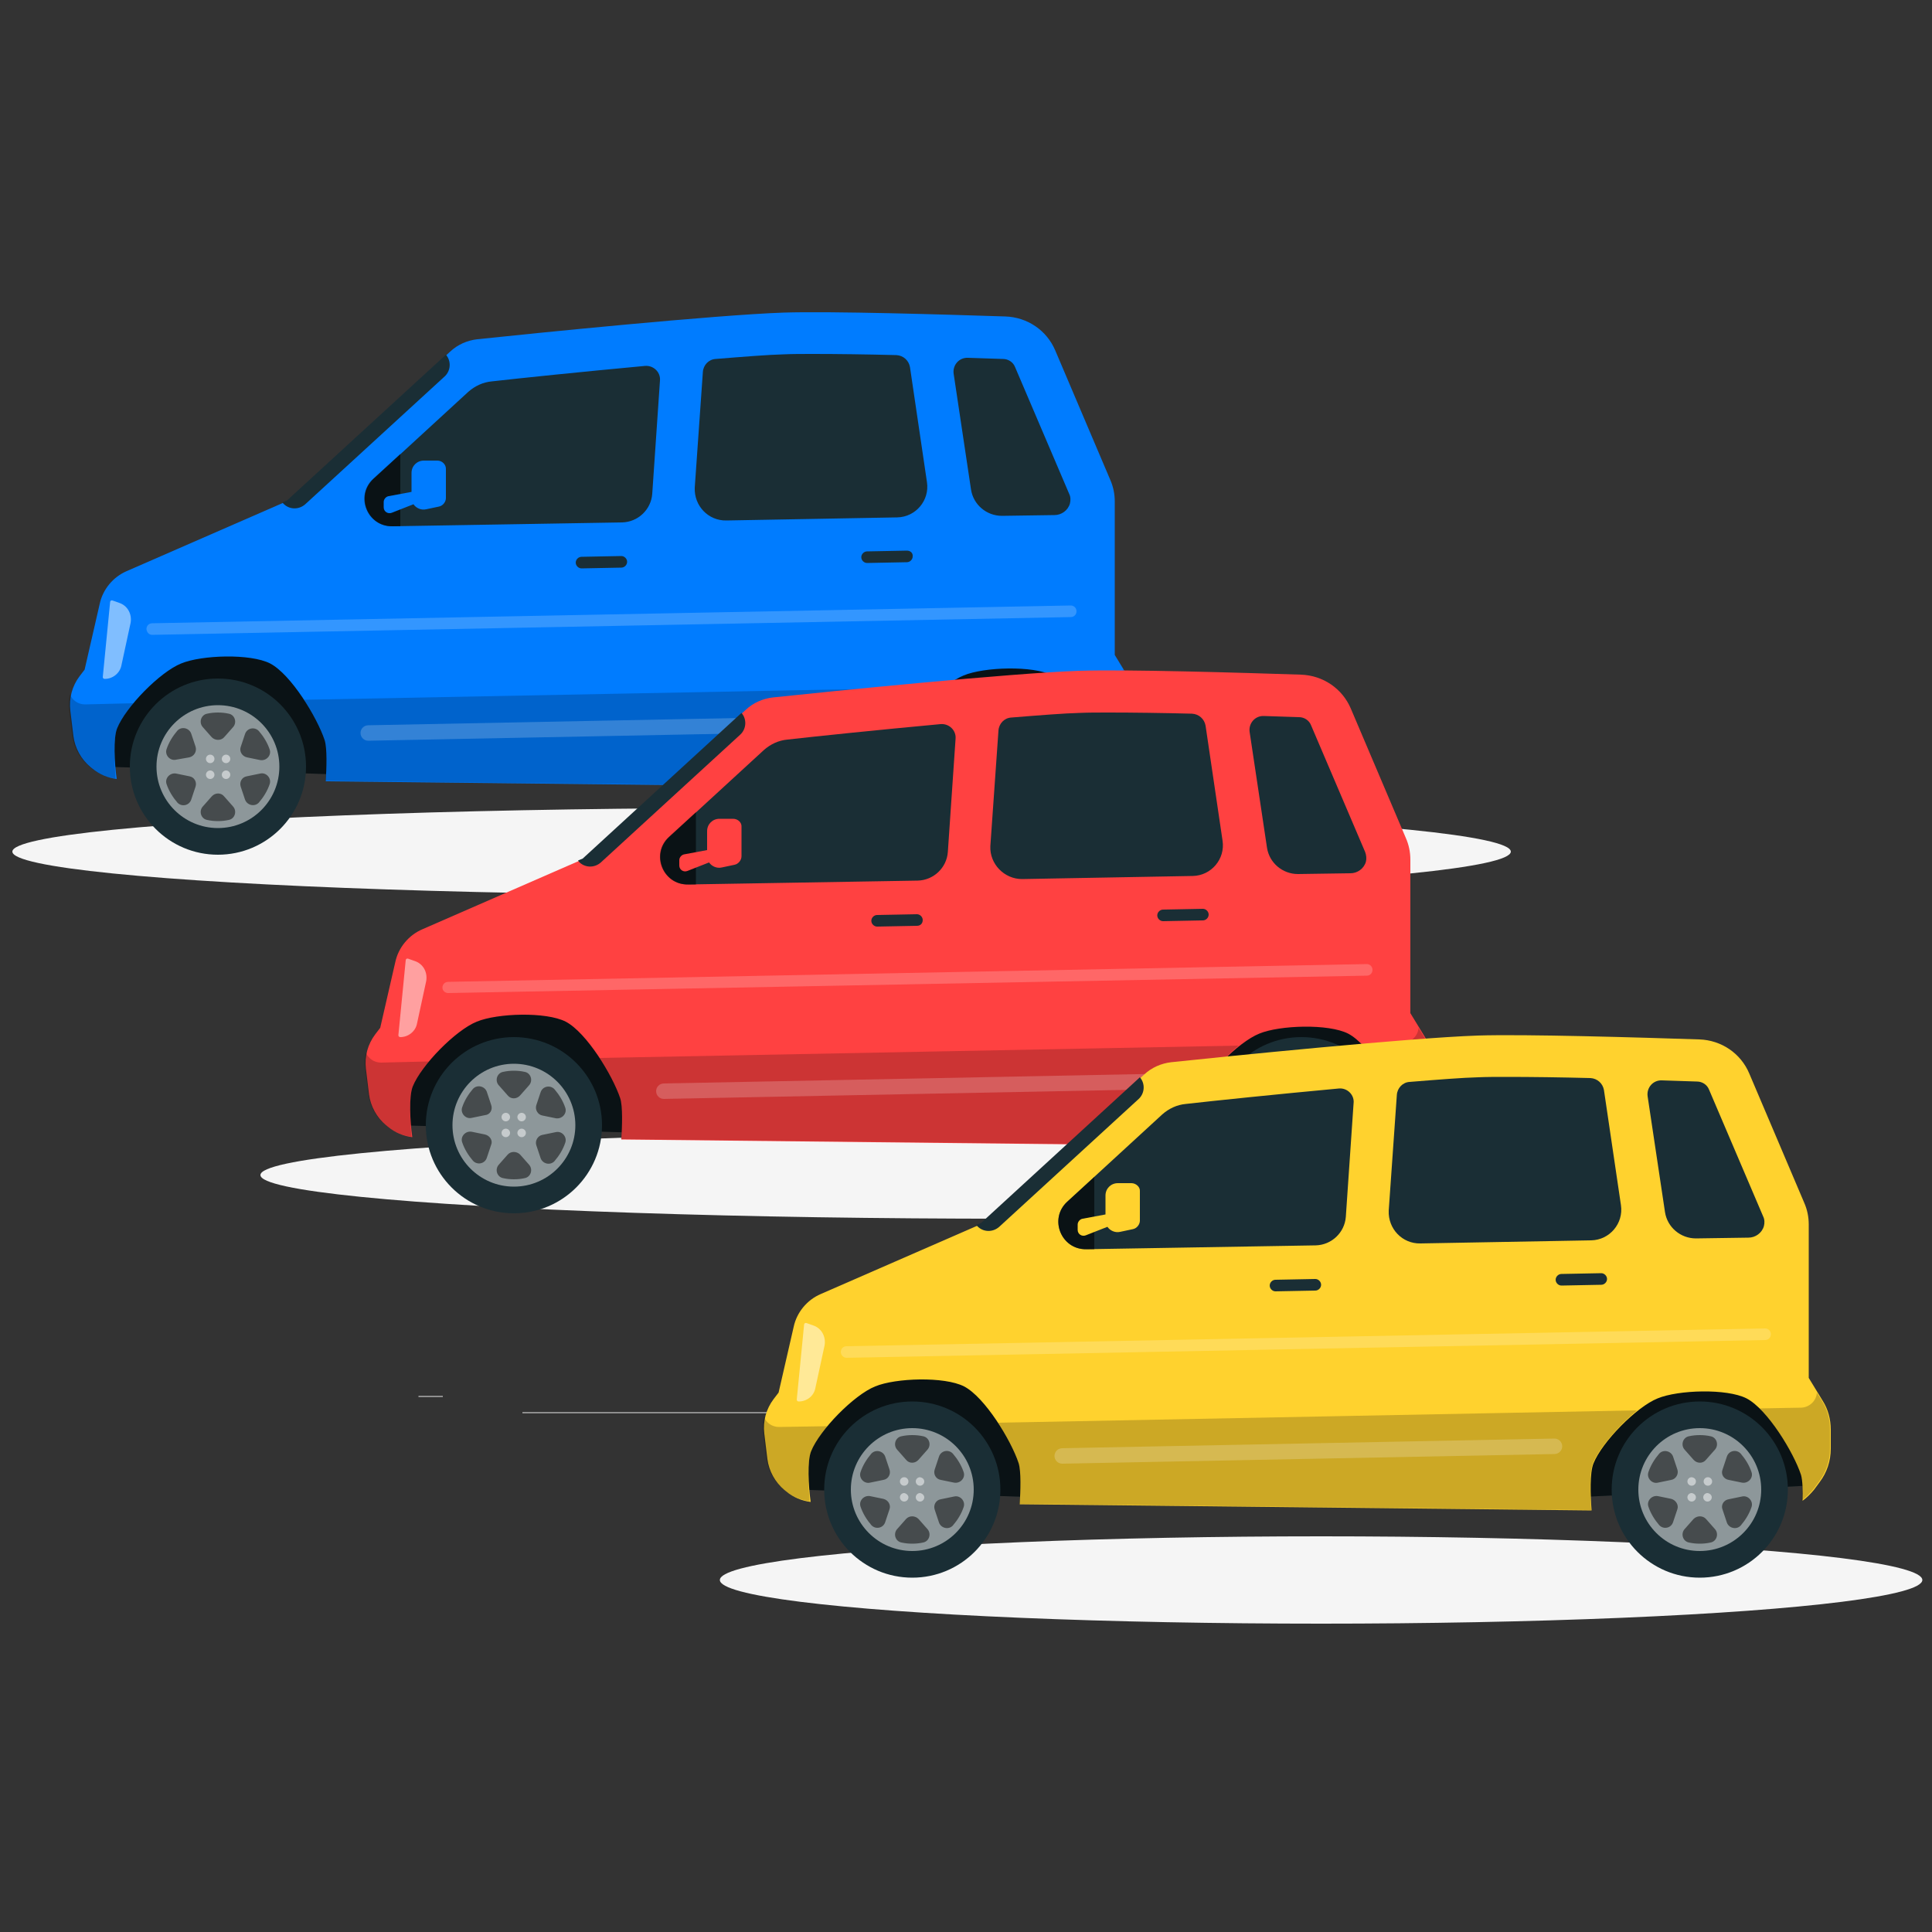 <?xml version="1.0" encoding="utf-8"?>
<!-- Generator: Adobe Illustrator 27.2.0, SVG Export Plug-In . SVG Version: 6.00 Build 0)  -->
<svg version="1.1" id="Layer_1" xmlns="http://www.w3.org/2000/svg" xmlns:xlink="http://www.w3.org/1999/xlink" x="0px" y="0px"
	 viewBox="0 0 500 500" style="enable-background:new 0 0 500 500;" xml:space="preserve">
<rect x="0" y="0" width="500" height="500" fill="#333333" stroke="none"/>
<style type="text/css">
	.st0{fill:#ECECEC;}
	.st1{fill:#F5F5F5;}
	.st2{fill:#1A2E35;}
	.st3{opacity:0.6;}
	.st4{fill:#007CFF;}
	.st5{opacity:0.5;fill:#FFFFFF;}
	.st6{opacity:0.5;}
	.st7{fill:#FFFFFF;}
	.st8{opacity:0.2;}
	.st9{fill:#FF4141;}
	.st10{fill:#FFD22E;}
</style>
<rect x="420.5" y="368.9" class="st0" width="33.1" height="0.2"/>
<rect x="326.3" y="371.6" class="st0" width="8.7" height="0.2"/>
<rect x="400.3" y="359.6" class="st0" width="19.2" height="0.2"/>
<rect x="108.3" y="361.3" class="st0" width="6.3" height="0.2"/>
<rect x="135.2" y="365.5" class="st0" width="93.7" height="0.2"/>
<ellipse id="_x3C_Path_x3E__00000027578192907867714560000006940879405209056434_" class="st1" cx="261.3" cy="304.1" rx="193.9" ry="11.3"/>
<ellipse id="_x3C_Path_x3E__00000119099390935704846450000001169228972537521075_" class="st1" cx="197.1" cy="220.4" rx="193.9" ry="11.3"/>
<ellipse id="_x3C_Path_x3E__00000015353751783992950250000008683755439136863636_" class="st1" cx="341.9" cy="408.9" rx="155.6" ry="11.3"/>
<g>
	<g>
		<polygon class="st2" points="26.7,198.4 89.3,200.5 228,200.5 287.8,197.4 287.8,184.4 280.2,173.3 259.3,165.9 232.8,173.3 
			222.3,183.2 103.6,184.4 80.3,167.4 62.2,160.9 35.5,167.8 29,179.7 25.2,191.7 		"/>
		<polygon class="st3" points="26.7,198.4 89.3,200.5 228,200.5 287.8,197.4 287.8,184.4 280.2,173.3 259.3,165.9 232.8,173.3 
			222.3,183.2 103.6,184.4 80.3,167.4 62.2,160.9 35.5,167.8 29,179.7 25.2,191.7 		"/>
	</g>
	<path class="st4" d="M30.3,188.5c2.2-5.5,11.1-14.6,16.6-16.8c5.3-2.2,17.9-2.6,23,0c5.4,2.8,12.2,14,14.1,19.8
		c0.7,2.1,0.5,7.3,0.3,10.7l148,1.6c-0.3-4.1-0.5-9.8,0.5-12.2c2.2-5.5,11.1-14.6,16.6-16.8c5.3-2.2,17.9-2.6,23,0
		c5.4,2.8,12.2,14,14.1,19.8c0.4,1.4,0.5,4.1,0.4,6.7c1.1-0.8,2.1-1.8,3-2.9l1.4-1.9c1.9-2.5,2.9-5.5,2.9-8.7v-4.9
		c0-2.7-0.7-5.3-2.1-7.5l-3.6-5.9v-39.7c0-2-0.4-3.9-1.2-5.7l-14.2-33.4c-2.2-5.2-7.2-8.6-12.9-8.8c-15.3-0.5-45.2-1.4-57.4-1
		c-17.7,0.6-65.2,5.4-79.3,6.9c-2.6,0.3-5.1,1.4-7,3.2l-42,38.6l-41.7,18.2c-3.5,1.5-6.2,4.7-7,8.5l-3.9,17l-1.3,1.7
		c-1.9,2.5-2.8,5.7-2.4,8.9l0.8,6.6c0.4,3.1,2,6,4.4,8l0.5,0.4c1.8,1.5,4,2.4,6.3,2.7C29.6,197.4,29.3,191,30.3,188.5z"/>
	<g>
		<circle class="st2" cx="56.4" cy="198.4" r="22.8"/>
		<circle class="st5" cx="56.4" cy="198.4" r="15.9"/>
		<g class="st6">
			<path d="M50.6,193.2l-1.1-3.3c-0.5-1.5-2.5-2-3.6-0.8c-1.2,1.4-2.2,3-2.8,4.8c-0.5,1.5,0.9,3.1,2.5,2.7L49,196
				C50.3,195.7,51,194.4,50.6,193.2z"/>
			<path d="M58,190.8l2.3-2.6c1.1-1.2,0.5-3.2-1.1-3.5c-0.9-0.2-1.8-0.3-2.8-0.3c-1,0-1.9,0.1-2.8,0.3c-1.6,0.3-2.2,2.3-1.1,3.5
				l2.3,2.6C55.7,191.7,57.2,191.7,58,190.8z"/>
			<path d="M63.9,196l3.4,0.7c1.6,0.3,3-1.2,2.5-2.7c-0.6-1.8-1.6-3.4-2.8-4.8c-1.1-1.2-3.1-0.8-3.6,0.8l-1.1,3.3
				C61.9,194.4,62.6,195.7,63.9,196z"/>
			<path d="M62.3,203.6l1.1,3.3c0.5,1.5,2.5,2,3.6,0.8c1.2-1.4,2.2-3,2.8-4.8c0.5-1.5-0.9-3.1-2.5-2.7l-3.4,0.7
				C62.6,201.1,61.9,202.4,62.3,203.6z"/>
			<path d="M54.8,206.1l-2.3,2.6c-1.1,1.2-0.5,3.2,1.1,3.5c0.9,0.2,1.8,0.3,2.8,0.3c1,0,1.9-0.1,2.8-0.3c1.6-0.3,2.2-2.3,1.1-3.5
				l-2.3-2.6C57.2,205.1,55.7,205.1,54.8,206.1z"/>
			<path d="M49,200.9l-3.4-0.7c-1.6-0.3-3,1.2-2.5,2.7c0.6,1.8,1.6,3.4,2.8,4.8c1.1,1.2,3.1,0.8,3.6-0.8l1.1-3.3
				C51,202.4,50.3,201.1,49,200.9z"/>
		</g>
		<g class="st6">
			<circle class="st7" cx="54.4" cy="196.4" r="1.1"/>
			<path class="st7" d="M59.6,196.4c0,0.6-0.5,1.1-1.1,1.1c-0.6,0-1.1-0.5-1.1-1.1s0.5-1.1,1.1-1.1
				C59.1,195.3,59.6,195.8,59.6,196.4z"/>
			<path class="st7" d="M55.5,200.5c0,0.6-0.5,1.1-1.1,1.1c-0.6,0-1.1-0.5-1.1-1.1c0-0.6,0.5-1.1,1.1-1.1
				C55,199.4,55.5,199.9,55.5,200.5z"/>
			<path class="st7" d="M59.6,200.5c0,0.6-0.5,1.1-1.1,1.1c-0.6,0-1.1-0.5-1.1-1.1c0-0.6,0.5-1.1,1.1-1.1
				C59.1,199.4,59.6,199.9,59.6,200.5z"/>
		</g>
	</g>
	<g>
		<circle class="st2" cx="260.3" cy="198.4" r="22.8"/>
		<circle class="st5" cx="260.3" cy="198.4" r="15.9"/>
		<g class="st6">
			<path d="M254.5,193.2l-1.1-3.3c-0.5-1.5-2.5-2-3.6-0.8c-1.2,1.4-2.2,3-2.8,4.8c-0.5,1.5,0.9,3.1,2.5,2.7l3.4-0.7
				C254.1,195.7,254.9,194.4,254.5,193.2z"/>
			<path d="M261.9,190.8l2.3-2.6c1.1-1.2,0.5-3.2-1.1-3.5c-0.9-0.2-1.8-0.3-2.8-0.3c-1,0-1.9,0.1-2.8,0.3c-1.6,0.3-2.2,2.3-1.1,3.5
				l2.3,2.6C259.6,191.7,261.1,191.7,261.9,190.8z"/>
			<path d="M267.7,196l3.4,0.7c1.6,0.3,3-1.2,2.5-2.7c-0.6-1.8-1.6-3.4-2.8-4.8c-1.1-1.2-3.1-0.8-3.6,0.8l-1.1,3.3
				C265.7,194.4,266.5,195.7,267.7,196z"/>
			<path d="M266.1,203.6l1.1,3.3c0.5,1.5,2.5,2,3.6,0.8c1.2-1.4,2.2-3,2.8-4.8c0.5-1.5-0.9-3.1-2.5-2.7l-3.4,0.7
				C266.5,201.1,265.7,202.4,266.1,203.6z"/>
			<path d="M258.7,206.1l-2.3,2.6c-1.1,1.2-0.5,3.2,1.1,3.5c0.9,0.2,1.8,0.3,2.8,0.3c1,0,1.9-0.1,2.8-0.3c1.6-0.3,2.2-2.3,1.1-3.5
				l-2.3-2.6C261.1,205.1,259.6,205.1,258.7,206.1z"/>
			<path d="M252.9,200.9l-3.4-0.7c-1.6-0.3-3,1.2-2.5,2.7c0.6,1.8,1.6,3.4,2.8,4.8c1.1,1.2,3.1,0.8,3.6-0.8l1.1-3.3
				C254.9,202.4,254.1,201.1,252.9,200.9z"/>
		</g>
		<g class="st6">
			<path class="st7" d="M259.3,196.4c0,0.6-0.5,1.1-1.1,1.1c-0.6,0-1.1-0.5-1.1-1.1s0.5-1.1,1.1-1.1
				C258.8,195.3,259.3,195.8,259.3,196.4z"/>
			<circle class="st7" cx="262.4" cy="196.4" r="1.1"/>
			<path class="st7" d="M259.3,200.5c0,0.6-0.5,1.1-1.1,1.1c-0.6,0-1.1-0.5-1.1-1.1c0-0.6,0.5-1.1,1.1-1.1
				C258.8,199.4,259.3,199.9,259.3,200.5z"/>
			<path class="st7" d="M263.4,200.5c0,0.6-0.5,1.1-1.1,1.1c-0.6,0-1.1-0.5-1.1-1.1c0-0.6,0.5-1.1,1.1-1.1
				C263,199.4,263.4,199.9,263.4,200.5z"/>
		</g>
	</g>
	<path class="st2" d="M115.1,97.4c1.6-1.5,1.7-4,0.3-5.6l-41.1,37.7l-1.2,0.5c0.1,0.1,0.1,0.2,0.2,0.3c1.5,1.6,4,1.7,5.7,0.2
		L115.1,97.4z"/>
	<path class="st5" d="M27.1,175.7L27.1,175.7c-0.3,0-0.5-0.2-0.5-0.5l1.9-19.4c0-0.3,0.3-0.5,0.6-0.4l1.7,0.6c2.2,0.7,3.4,2.9,3,5.2
		l-2.4,11.1C31,174.2,29.2,175.7,27.1,175.7z"/>
	<g class="st8">
		<path class="st7" d="M37.9,162.8L37.9,162.8c0-0.8,0.6-1.5,1.5-1.5l237.7-4.6c0.8,0,1.5,0.6,1.5,1.5l0,0c0,0.8-0.6,1.5-1.5,1.5
			l-237.7,4.6C38.6,164.3,38,163.7,37.9,162.8z"/>
	</g>
	<path class="st2" d="M188,134.7l44.2-0.8c4.8-0.1,8.4-4.4,7.7-9.1l-4.4-29.8c-0.3-1.7-1.7-3-3.5-3.1c-7.7-0.2-15.4-0.3-21.5-0.3
		c-2.9,0-5.5,0-7.6,0.1c-4,0.1-10.3,0.6-17.7,1.2c-1.8,0.1-3.2,1.6-3.3,3.4l-2.1,29.9C179.6,130.9,183.3,134.8,188,134.7z"/>
	<path class="st2" d="M276.7,127.8l-14-32.8c-0.5-1.3-1.8-2.1-3.1-2.1c-2.5-0.1-5.6-0.2-9.1-0.3c-2.3-0.1-4,1.9-3.7,4.1l4.5,30
		c0.6,3.9,4,6.8,8,6.8l13.6-0.2c1.8,0,3.5-1.2,4-3C277.1,129.5,277.1,128.6,276.7,127.8z"/>
	<path class="st2" d="M166.9,94.7c-16.2,1.5-32.6,3.2-39.6,4c-2.3,0.2-4.4,1.2-6.1,2.7l-24.5,22.5c-4.8,4.4-1.6,12.4,4.9,12.3
		l59.4-1c4.1-0.1,7.5-3.3,7.8-7.4l2-29.3C171,96.3,169.1,94.5,166.9,94.7z"/>
	<g>
		<path class="st2" d="M234.7,142.5l-10.3,0.2c-0.8,0-1.5,0.7-1.5,1.5v0c0,0.8,0.7,1.5,1.5,1.5l10.3-0.2c0.8,0,1.5-0.7,1.5-1.5v0
			C236.3,143.1,235.6,142.5,234.7,142.5z"/>
		<path class="st2" d="M162.3,145.4L162.3,145.4c0-0.8-0.7-1.5-1.5-1.5l-10.3,0.2c-0.8,0-1.5,0.7-1.5,1.5l0,0c0,0.8,0.7,1.5,1.5,1.5
			l10.3-0.2C161.6,146.9,162.3,146.2,162.3,145.4z"/>
	</g>
	<g class="st8">
		<path d="M30.3,188.5c0.8-1.9,2.3-4.2,4.2-6.5L22,182.3c-1.8,0-3.3-1.1-3.9-2.6c-0.3,1.3-0.4,2.7-0.2,4.1l0.8,6.6
			c0.4,3.1,2,6,4.4,8l0.5,0.4c1.8,1.5,4,2.4,6.3,2.7C29.6,197.4,29.3,191,30.3,188.5z"/>
		<path d="M232.2,203.7c-0.3-4.1-0.5-9.8,0.5-12.2c1.6-3.9,6.7-9.8,11.4-13.6l-165.4,3.2c2.4,3.7,4.4,7.6,5.2,10.3
			c0.7,2.1,0.5,7.3,0.3,10.7L232.2,203.7z"/>
		<path d="M286.3,194.5c0.4,1.4,0.5,4.1,0.4,6.7c1.1-0.8,2.1-1.8,3-2.9l1.4-1.9c1.9-2.5,2.9-5.5,2.9-8.7v-4.9c0-2.7-0.7-5.3-2.1-7.5
			l-1.3-2.1c-0.1,2.1-1.9,3.8-4,3.9l-10.9,0.2C280.2,181.9,284.8,189.9,286.3,194.5z"/>
	</g>
	<g class="st8">
		<g>
			<path class="st7" d="M93.3,189.7L93.3,189.7c0-1.1,0.9-2,2-2l127.4-2.5c1.1,0,2,0.9,2,2l0,0c0,1.1-0.9,2-2,2l-127.4,2.5
				C94.2,191.7,93.3,190.8,93.3,189.7z"/>
		</g>
	</g>
	<path class="st3" d="M103.6,117.5l-7,6.4c-4.8,4.4-1.6,12.4,4.9,12.3l2.1,0V117.5z"/>
	<g>
		<path class="st4" d="M113.2,119.2h-3.5c-1.8,0-3.2,1.4-3.2,3.2v4.9l-5.9,1.1c-0.7,0.1-1.3,0.8-1.3,1.5v1.4c0,1.1,1.1,1.8,2.1,1.4
			l5.6-2.2c0.7,1,2,1.6,3.3,1.3l3.3-0.7c1-0.2,1.8-1.2,1.8-2.2v-7.6C115.4,120.2,114.4,119.2,113.2,119.2z"/>
	</g>
</g>
<g>
	<g>
		<polygon class="st2" points="103.2,291.2 165.9,293.2 304.5,293.2 364.4,290.2 364.4,277.1 356.7,266 335.9,258.6 309.4,266 
			298.9,275.9 180.1,277.1 156.9,260.1 138.7,253.6 112,260.5 105.5,272.4 101.7,284.4 		"/>
		<polygon class="st3" points="103.2,291.2 165.9,293.2 304.5,293.2 364.4,290.2 364.4,277.1 356.7,266 335.9,258.6 309.4,266 
			298.9,275.9 180.1,277.1 156.9,260.1 138.7,253.6 112,260.5 105.5,272.4 101.7,284.4 		"/>
	</g>
	<path class="st9" d="M106.8,281.2c2.2-5.5,11.1-14.6,16.6-16.8c5.3-2.2,17.9-2.6,23,0c5.4,2.8,12.2,14,14.1,19.8
		c0.7,2.1,0.5,7.3,0.3,10.7l148,1.6c-0.3-4.1-0.5-9.8,0.5-12.2c2.2-5.5,11.1-14.6,16.6-16.8c5.3-2.2,17.9-2.6,23,0
		c5.4,2.8,12.2,14,14.1,19.8c0.4,1.4,0.5,4.1,0.4,6.7c1.1-0.8,2.1-1.8,3-2.9l1.4-1.9c1.9-2.5,2.9-5.5,2.9-8.7v-4.9
		c0-2.7-0.7-5.3-2.1-7.5l-3.6-5.9v-39.7c0-2-0.4-3.9-1.2-5.7l-14.2-33.4c-2.2-5.2-7.2-8.6-12.9-8.8c-15.3-0.5-45.2-1.4-57.4-1
		c-17.7,0.6-65.2,5.4-79.3,6.9c-2.6,0.3-5.1,1.4-7,3.2l-42,38.6l-41.7,18.2c-3.5,1.5-6.2,4.7-7,8.5l-3.9,17l-1.3,1.7
		c-1.9,2.5-2.8,5.7-2.4,8.9l0.8,6.6c0.4,3.1,2,6,4.4,8l0.5,0.4c1.8,1.5,4,2.4,6.3,2.7C106.1,290.1,105.8,283.8,106.8,281.2z"/>
	<g>
		<circle class="st2" cx="133" cy="291.2" r="22.8"/>
		<circle class="st5" cx="133" cy="291.2" r="15.9"/>
		<g class="st6">
			<path d="M127.1,285.9l-1.1-3.3c-0.5-1.5-2.5-2-3.6-0.8c-1.2,1.4-2.2,3-2.8,4.8c-0.5,1.5,0.9,3.1,2.5,2.7l3.4-0.7
				C126.8,288.5,127.6,287.2,127.1,285.9z"/>
			<path d="M134.6,283.5l2.3-2.6c1.1-1.2,0.5-3.2-1.1-3.5c-0.9-0.2-1.8-0.3-2.8-0.3c-1,0-1.9,0.1-2.8,0.3c-1.6,0.3-2.2,2.3-1.1,3.5
				l2.3,2.6C132.2,284.5,133.7,284.5,134.6,283.5z"/>
			<path d="M140.4,288.7l3.4,0.7c1.6,0.3,3-1.2,2.5-2.7c-0.6-1.8-1.6-3.4-2.8-4.8c-1.1-1.2-3.1-0.8-3.6,0.8l-1.1,3.3
				C138.4,287.2,139.2,288.5,140.4,288.7z"/>
			<path d="M138.8,296.4l1.1,3.3c0.5,1.5,2.5,2,3.6,0.8c1.2-1.4,2.2-3,2.8-4.8c0.5-1.5-0.9-3.1-2.5-2.7l-3.4,0.7
				C139.2,293.9,138.4,295.2,138.8,296.4z"/>
			<path d="M131.4,298.8l-2.3,2.6c-1.1,1.2-0.5,3.2,1.1,3.5c0.9,0.2,1.8,0.3,2.8,0.3c1,0,1.9-0.1,2.8-0.3c1.6-0.3,2.2-2.3,1.1-3.5
				l-2.3-2.6C133.7,297.9,132.2,297.9,131.4,298.8z"/>
			<path d="M125.5,293.6l-3.4-0.7c-1.6-0.3-3,1.2-2.5,2.7c0.6,1.8,1.6,3.4,2.8,4.8c1.1,1.2,3.1,0.8,3.6-0.8l1.1-3.3
				C127.6,295.2,126.8,293.9,125.5,293.6z"/>
		</g>
		<g class="st6">
			<circle class="st7" cx="130.9" cy="289.1" r="1.1"/>
			<path class="st7" d="M136.1,289.1c0,0.6-0.5,1.1-1.1,1.1c-0.6,0-1.1-0.5-1.1-1.1s0.5-1.1,1.1-1.1
				C135.6,288,136.1,288.5,136.1,289.1z"/>
			<path class="st7" d="M132,293.2c0,0.6-0.5,1.1-1.1,1.1c-0.6,0-1.1-0.5-1.1-1.1c0-0.6,0.5-1.1,1.1-1.1
				C131.5,292.1,132,292.6,132,293.2z"/>
			<path class="st7" d="M136.1,293.2c0,0.6-0.5,1.1-1.1,1.1c-0.6,0-1.1-0.5-1.1-1.1c0-0.6,0.5-1.1,1.1-1.1
				C135.6,292.1,136.1,292.6,136.1,293.2z"/>
		</g>
	</g>
	<g>
		<circle class="st2" cx="336.8" cy="291.2" r="22.8"/>
		<circle class="st5" cx="336.8" cy="291.2" r="15.9"/>
		<g class="st6">
			<path d="M331,285.9l-1.1-3.3c-0.5-1.5-2.5-2-3.6-0.8c-1.2,1.4-2.2,3-2.8,4.8c-0.5,1.5,0.9,3.1,2.5,2.7l3.4-0.7
				C330.7,288.5,331.4,287.2,331,285.9z"/>
			<path d="M338.4,283.5l2.3-2.6c1.1-1.2,0.5-3.2-1.1-3.5c-0.9-0.2-1.8-0.3-2.8-0.3s-1.9,0.1-2.8,0.3c-1.6,0.3-2.2,2.3-1.1,3.5
				l2.3,2.6C336.1,284.5,337.6,284.5,338.4,283.5z"/>
			<path d="M344.3,288.7l3.4,0.7c1.6,0.3,3-1.2,2.5-2.7c-0.6-1.8-1.6-3.4-2.8-4.8c-1.1-1.2-3.1-0.8-3.6,0.8l-1.1,3.3
				C342.3,287.2,343,288.5,344.3,288.7z"/>
			<path d="M342.7,296.4l1.1,3.3c0.5,1.5,2.5,2,3.6,0.8c1.2-1.4,2.2-3,2.8-4.8c0.5-1.5-0.9-3.1-2.5-2.7l-3.4,0.7
				C343,293.9,342.3,295.2,342.7,296.4z"/>
			<path d="M335.2,298.8l-2.3,2.6c-1.1,1.2-0.5,3.2,1.1,3.5c0.9,0.2,1.8,0.3,2.8,0.3c1,0,1.9-0.1,2.8-0.3c1.6-0.3,2.2-2.3,1.1-3.5
				l-2.3-2.6C337.6,297.9,336.1,297.9,335.2,298.8z"/>
			<path d="M329.4,293.6l-3.4-0.7c-1.6-0.3-3,1.2-2.5,2.7c0.6,1.8,1.6,3.4,2.8,4.8c1.1,1.2,3.1,0.8,3.6-0.8l1.1-3.3
				C331.4,295.2,330.7,293.9,329.4,293.6z"/>
		</g>
		<g class="st6">
			<path class="st7" d="M335.9,289.1c0,0.6-0.5,1.1-1.1,1.1c-0.6,0-1.1-0.5-1.1-1.1s0.5-1.1,1.1-1.1
				C335.4,288,335.9,288.5,335.9,289.1z"/>
			<circle class="st7" cx="338.9" cy="289.1" r="1.1"/>
			<path class="st7" d="M335.9,293.2c0,0.6-0.5,1.1-1.1,1.1c-0.6,0-1.1-0.5-1.1-1.1c0-0.6,0.5-1.1,1.1-1.1
				C335.4,292.1,335.9,292.6,335.9,293.2z"/>
			<path class="st7" d="M340,293.2c0,0.6-0.5,1.1-1.1,1.1s-1.1-0.5-1.1-1.1c0-0.6,0.5-1.1,1.1-1.1S340,292.6,340,293.2z"/>
		</g>
	</g>
	<path class="st2" d="M191.6,190.1c1.6-1.5,1.7-4,0.3-5.6l-41.1,37.7l-1.2,0.5c0.1,0.1,0.1,0.2,0.2,0.3c1.5,1.6,4,1.7,5.7,0.2
		L191.6,190.1z"/>
	<path class="st5" d="M103.6,268.4L103.6,268.4c-0.3,0-0.5-0.2-0.5-0.5l1.9-19.4c0-0.3,0.3-0.5,0.6-0.4l1.7,0.6
		c2.2,0.7,3.4,2.9,3,5.2l-2.4,11.1C107.5,266.9,105.7,268.4,103.6,268.4z"/>
	<g class="st8">
		<path class="st7" d="M114.5,255.6L114.5,255.6c0-0.8,0.6-1.5,1.5-1.5l237.7-4.6c0.8,0,1.5,0.6,1.5,1.5l0,0c0,0.8-0.6,1.5-1.5,1.5
			L116,257C115.2,257,114.5,256.4,114.5,255.6z"/>
	</g>
	<path class="st2" d="M264.5,227.5l44.2-0.8c4.8-0.1,8.4-4.4,7.7-9.1l-4.4-29.8c-0.3-1.7-1.7-3-3.5-3.1c-7.7-0.2-15.4-0.3-21.5-0.3
		c-2.9,0-5.5,0-7.6,0.1c-4,0.1-10.3,0.6-17.7,1.2c-1.8,0.1-3.2,1.6-3.3,3.4l-2.1,29.9C256.1,223.6,259.9,227.5,264.5,227.5z"/>
	<path class="st2" d="M353.3,220.5l-14-32.8c-0.5-1.3-1.8-2.1-3.1-2.1c-2.5-0.1-5.6-0.2-9.1-0.3c-2.3-0.1-4,1.9-3.7,4.1l4.5,30
		c0.6,3.9,4,6.8,8,6.8l13.6-0.2c1.8,0,3.5-1.2,4-3C353.7,222.2,353.6,221.3,353.3,220.5z"/>
	<path class="st2" d="M243.4,187.4c-16.2,1.5-32.6,3.2-39.6,4c-2.3,0.2-4.4,1.2-6.1,2.7l-24.5,22.5c-4.8,4.4-1.6,12.4,4.9,12.3
		l59.4-1c4.1-0.1,7.5-3.3,7.8-7.4l2-29.3C247.5,189,245.6,187.2,243.4,187.4z"/>
	<g>
		<path class="st2" d="M311.3,235.2l-10.3,0.2c-0.8,0-1.5,0.7-1.5,1.5v0c0,0.8,0.7,1.5,1.5,1.5l10.3-0.2c0.8,0,1.5-0.7,1.5-1.5v0
			C312.8,235.9,312.1,235.2,311.3,235.2z"/>
		<path class="st2" d="M238.8,238.1L238.8,238.1c0-0.8-0.7-1.5-1.5-1.5l-10.3,0.2c-0.8,0-1.5,0.7-1.5,1.5l0,0c0,0.8,0.7,1.5,1.5,1.5
			l10.3-0.2C238.2,239.6,238.8,239,238.8,238.1z"/>
	</g>
	<g class="st8">
		<path d="M106.8,281.2c0.8-1.9,2.3-4.2,4.2-6.5L98.6,275c-1.8,0-3.3-1.1-3.9-2.6c-0.3,1.3-0.4,2.7-0.2,4.1l0.8,6.6
			c0.4,3.1,2,6,4.4,8l0.5,0.4c1.8,1.5,4,2.4,6.3,2.7C106.1,290.1,105.8,283.8,106.8,281.2z"/>
		<path d="M308.7,296.4c-0.3-4.1-0.5-9.8,0.5-12.2c1.6-3.9,6.7-9.8,11.4-13.6l-165.4,3.2c2.4,3.7,4.4,7.6,5.2,10.3
			c0.7,2.1,0.5,7.3,0.3,10.7L308.7,296.4z"/>
		<path d="M362.8,287.3c0.4,1.4,0.5,4.1,0.4,6.7c1.1-0.8,2.1-1.8,3-2.9l1.4-1.9c1.9-2.5,2.9-5.5,2.9-8.7v-4.9c0-2.7-0.7-5.3-2.1-7.5
			l-1.3-2.1c-0.1,2.1-1.9,3.8-4,3.9l-10.9,0.2C356.7,274.6,361.4,282.7,362.8,287.3z"/>
	</g>
	<g class="st8">
		<g>
			<path class="st7" d="M169.8,282.4L169.8,282.4c0-1.1,0.9-2,2-2l127.4-2.5c1.1,0,2,0.9,2,2l0,0c0,1.1-0.9,2-2,2l-127.4,2.5
				C170.7,284.4,169.8,283.5,169.8,282.4z"/>
		</g>
	</g>
	<path class="st3" d="M180.1,210.2l-7,6.4c-4.8,4.4-1.6,12.4,4.9,12.3l2.1,0V210.2z"/>
	<g>
		<path class="st9" d="M189.7,211.9h-3.5c-1.8,0-3.2,1.4-3.2,3.2v4.9l-5.9,1.1c-0.7,0.1-1.3,0.8-1.3,1.5v1.4c0,1.1,1.1,1.8,2.1,1.4
			l5.6-2.2c0.7,1,2,1.6,3.3,1.3l3.3-0.7c1-0.2,1.8-1.2,1.8-2.2v-7.6C192,212.9,191,211.9,189.7,211.9z"/>
	</g>
</g>
<g>
	<g>
		<polygon class="st2" points="206.3,385.5 269,387.5 407.6,387.5 467.5,384.5 467.5,371.4 459.8,360.4 438.9,353 412.5,360.4 
			402,370.3 283.2,371.4 260,354.5 241.8,347.9 215.1,354.8 208.6,366.7 204.8,378.7 		"/>
		<polygon class="st3" points="206.3,385.5 269,387.5 407.6,387.5 467.5,384.5 467.5,371.4 459.8,360.4 438.9,353 412.5,360.4 
			402,370.3 283.2,371.4 260,354.5 241.8,347.9 215.1,354.8 208.6,366.7 204.8,378.7 		"/>
	</g>
	<path class="st10" d="M209.9,375.6c2.2-5.5,11.1-14.6,16.6-16.8c5.3-2.2,17.9-2.6,23,0c5.4,2.8,12.2,14,14.1,19.8
		c0.7,2.1,0.5,7.3,0.3,10.7l148,1.6c-0.3-4.1-0.5-9.8,0.5-12.2c2.2-5.5,11.1-14.6,16.6-16.8c5.3-2.2,17.9-2.6,23,0
		c5.4,2.8,12.2,14,14.1,19.8c0.4,1.4,0.5,4.1,0.4,6.7c1.1-0.8,2.1-1.8,3-2.9l1.4-1.9c1.9-2.5,2.9-5.5,2.9-8.7V370
		c0-2.7-0.7-5.3-2.1-7.5l-3.6-5.9v-39.7c0-2-0.4-3.9-1.2-5.7l-14.2-33.4c-2.2-5.2-7.2-8.6-12.9-8.8c-15.3-0.5-45.2-1.4-57.4-1
		c-17.7,0.6-65.2,5.4-79.3,6.9c-2.6,0.3-5.1,1.4-7,3.2l-42,38.6l-41.7,18.2c-3.5,1.5-6.2,4.7-7,8.5l-3.9,17l-1.3,1.7
		c-1.9,2.5-2.8,5.7-2.4,8.9l0.8,6.6c0.4,3.1,2,6,4.4,8l0.5,0.4c1.8,1.5,4,2.4,6.3,2.7C209.2,384.4,208.9,378.1,209.9,375.6z"/>
	<g>
		<circle class="st2" cx="236.1" cy="385.5" r="22.8"/>
		<circle class="st5" cx="236.1" cy="385.5" r="15.9"/>
		<g class="st6">
			<path d="M230.2,380.3l-1.1-3.3c-0.5-1.5-2.5-2-3.6-0.8c-1.2,1.4-2.2,3-2.8,4.8c-0.5,1.5,0.9,3.1,2.5,2.7l3.4-0.7
				C229.9,382.8,230.6,381.5,230.2,380.3z"/>
			<path d="M237.7,377.8l2.3-2.6c1.1-1.2,0.5-3.2-1.1-3.5c-0.9-0.2-1.8-0.3-2.8-0.3c-1,0-1.9,0.1-2.8,0.3c-1.6,0.3-2.2,2.3-1.1,3.5
				l2.3,2.6C235.3,378.8,236.8,378.8,237.7,377.8z"/>
			<path d="M243.5,383l3.4,0.7c1.6,0.3,3-1.2,2.5-2.7c-0.6-1.8-1.6-3.4-2.8-4.8c-1.1-1.2-3.1-0.8-3.6,0.8l-1.1,3.3
				C241.5,381.5,242.2,382.8,243.5,383z"/>
			<path d="M241.9,390.7l1.1,3.3c0.5,1.5,2.5,2,3.6,0.8c1.2-1.4,2.2-3,2.8-4.8c0.5-1.5-0.9-3.1-2.5-2.7l-3.4,0.7
				C242.2,388.2,241.5,389.5,241.9,390.7z"/>
			<path d="M234.5,393.1l-2.3,2.6c-1.1,1.2-0.5,3.2,1.1,3.5c0.9,0.2,1.8,0.3,2.8,0.3c1,0,1.9-0.1,2.8-0.3c1.6-0.3,2.2-2.3,1.1-3.5
				l-2.3-2.6C236.8,392.2,235.3,392.2,234.5,393.1z"/>
			<path d="M228.6,387.9l-3.4-0.7c-1.6-0.3-3,1.2-2.5,2.7c0.6,1.8,1.6,3.4,2.8,4.8c1.1,1.2,3.1,0.8,3.6-0.8l1.1-3.3
				C230.6,389.5,229.9,388.2,228.6,387.9z"/>
		</g>
		<g class="st6">
			<circle class="st7" cx="234" cy="383.4" r="1.1"/>
			<path class="st7" d="M239.2,383.4c0,0.6-0.5,1.1-1.1,1.1c-0.6,0-1.1-0.5-1.1-1.1c0-0.6,0.5-1.1,1.1-1.1
				C238.7,382.4,239.2,382.8,239.2,383.4z"/>
			<path class="st7" d="M235.1,387.5c0,0.6-0.5,1.1-1.1,1.1c-0.6,0-1.1-0.5-1.1-1.1c0-0.6,0.5-1.1,1.1-1.1
				C234.6,386.5,235.1,387,235.1,387.5z"/>
			<path class="st7" d="M239.2,387.5c0,0.6-0.5,1.1-1.1,1.1c-0.6,0-1.1-0.5-1.1-1.1c0-0.6,0.5-1.1,1.1-1.1
				C238.7,386.5,239.2,387,239.2,387.5z"/>
		</g>
	</g>
	<g>
		<circle class="st2" cx="439.9" cy="385.5" r="22.8"/>
		<circle class="st5" cx="439.9" cy="385.5" r="15.9"/>
		<g class="st6">
			<path d="M434.1,380.3L433,377c-0.5-1.5-2.5-2-3.6-0.8c-1.2,1.4-2.2,3-2.8,4.8c-0.5,1.5,0.9,3.1,2.5,2.7l3.4-0.7
				C433.7,382.8,434.5,381.5,434.1,380.3z"/>
			<path d="M441.5,377.8l2.3-2.6c1.1-1.2,0.5-3.2-1.1-3.5c-0.9-0.2-1.8-0.3-2.8-0.3c-1,0-1.9,0.1-2.8,0.3c-1.6,0.3-2.2,2.3-1.1,3.5
				l2.3,2.6C439.2,378.8,440.7,378.8,441.5,377.8z"/>
			<path d="M447.4,383l3.4,0.7c1.6,0.3,3-1.2,2.5-2.7c-0.6-1.8-1.6-3.4-2.8-4.8c-1.1-1.2-3.1-0.8-3.6,0.8l-1.1,3.3
				C445.3,381.5,446.1,382.8,447.4,383z"/>
			<path d="M445.8,390.7l1.1,3.3c0.5,1.5,2.5,2,3.6,0.8c1.2-1.4,2.2-3,2.8-4.8c0.5-1.5-0.9-3.1-2.5-2.7l-3.4,0.7
				C446.1,388.2,445.3,389.5,445.8,390.7z"/>
			<path d="M438.3,393.1l-2.3,2.6c-1.1,1.2-0.5,3.2,1.1,3.5c0.9,0.2,1.8,0.3,2.8,0.3c1,0,1.9-0.1,2.8-0.3c1.6-0.3,2.2-2.3,1.1-3.5
				l-2.3-2.6C440.7,392.2,439.2,392.2,438.3,393.1z"/>
			<path d="M432.5,387.9l-3.4-0.7c-1.6-0.3-3,1.2-2.5,2.7c0.6,1.8,1.6,3.4,2.8,4.8c1.1,1.2,3.1,0.8,3.6-0.8l1.1-3.3
				C434.5,389.5,433.7,388.2,432.5,387.9z"/>
		</g>
		<g class="st6">
			<path class="st7" d="M438.9,383.4c0,0.6-0.5,1.1-1.1,1.1c-0.6,0-1.1-0.5-1.1-1.1c0-0.6,0.5-1.1,1.1-1.1
				C438.5,382.4,438.9,382.8,438.9,383.4z"/>
			<circle class="st7" cx="442" cy="383.4" r="1.1"/>
			<path class="st7" d="M438.9,387.5c0,0.6-0.5,1.1-1.1,1.1c-0.6,0-1.1-0.5-1.1-1.1c0-0.6,0.5-1.1,1.1-1.1
				C438.5,386.5,438.9,387,438.9,387.5z"/>
			<path class="st7" d="M443,387.5c0,0.6-0.5,1.1-1.1,1.1c-0.6,0-1.1-0.5-1.1-1.1c0-0.6,0.5-1.1,1.1-1.1
				C442.6,386.5,443,387,443,387.5z"/>
		</g>
	</g>
	<path class="st2" d="M294.7,284.4c1.6-1.5,1.7-4,0.3-5.6l-41.1,37.7l-1.2,0.5c0.1,0.1,0.1,0.2,0.2,0.3c1.5,1.6,4,1.7,5.7,0.2
		L294.7,284.4z"/>
	<path class="st5" d="M206.7,362.7L206.7,362.7c-0.3,0-0.5-0.2-0.5-0.5l1.9-19.4c0-0.3,0.3-0.5,0.6-0.4l1.7,0.6
		c2.2,0.7,3.4,2.9,3,5.2l-2.4,11.1C210.6,361.3,208.8,362.7,206.7,362.7z"/>
	<g class="st8">
		<path class="st7" d="M217.6,349.9L217.6,349.9c0-0.8,0.6-1.5,1.5-1.5l237.7-4.6c0.8,0,1.5,0.6,1.5,1.5l0,0c0,0.8-0.6,1.5-1.5,1.5
			l-237.7,4.6C218.3,351.4,217.6,350.7,217.6,349.9z"/>
	</g>
	<path class="st2" d="M367.6,321.8l44.2-0.8c4.8-0.1,8.4-4.4,7.7-9.1l-4.4-29.8c-0.3-1.7-1.7-3-3.5-3.1c-7.7-0.2-15.4-0.3-21.5-0.3
		c-2.9,0-5.5,0-7.6,0.1c-4,0.1-10.3,0.6-17.7,1.2c-1.8,0.1-3.2,1.6-3.3,3.4l-2.1,29.9C359.2,318,362.9,321.9,367.6,321.8z"/>
	<path class="st2" d="M456.3,314.8l-14-32.8c-0.5-1.3-1.8-2.1-3.1-2.1c-2.5-0.1-5.6-0.2-9.1-0.3c-2.3-0.1-4,1.9-3.7,4.1l4.5,30
		c0.6,3.9,4,6.8,8,6.8l13.6-0.2c1.8,0,3.5-1.2,4-3C456.7,316.5,456.7,315.6,456.3,314.8z"/>
	<path class="st2" d="M346.5,281.7c-16.2,1.5-32.6,3.2-39.6,4c-2.3,0.2-4.4,1.2-6.1,2.7L276.2,311c-4.8,4.4-1.6,12.4,4.9,12.3
		l59.4-1c4.1-0.1,7.5-3.3,7.8-7.4l2-29.3C350.6,283.4,348.7,281.5,346.5,281.7z"/>
	<g>
		<path class="st2" d="M414.4,329.5l-10.3,0.2c-0.8,0-1.5,0.7-1.5,1.5v0c0,0.8,0.7,1.5,1.5,1.5l10.3-0.2c0.8,0,1.5-0.7,1.5-1.5v0
			C415.9,330.2,415.2,329.5,414.4,329.5z"/>
		<path class="st2" d="M341.9,332.5L341.9,332.5c0-0.8-0.7-1.5-1.5-1.5l-10.3,0.2c-0.8,0-1.5,0.7-1.5,1.5l0,0c0,0.8,0.7,1.5,1.5,1.5
			l10.3-0.2C341.2,334,341.9,333.3,341.9,332.5z"/>
	</g>
	<g class="st8">
		<path d="M209.9,375.6c0.8-1.9,2.3-4.2,4.2-6.5l-12.5,0.2c-1.8,0-3.3-1.1-3.9-2.6c-0.3,1.3-0.4,2.7-0.2,4.1l0.8,6.6
			c0.4,3.1,2,6,4.4,8l0.5,0.4c1.8,1.5,4,2.4,6.3,2.7C209.2,384.4,208.9,378.1,209.9,375.6z"/>
		<path d="M411.8,390.8c-0.3-4.1-0.5-9.8,0.5-12.2c1.6-3.9,6.7-9.8,11.4-13.6l-165.4,3.2c2.4,3.7,4.4,7.6,5.2,10.3
			c0.7,2.1,0.5,7.3,0.3,10.7L411.8,390.8z"/>
		<path d="M465.9,381.6c0.4,1.4,0.5,4.1,0.4,6.7c1.1-0.8,2.1-1.8,3-2.9l1.4-1.9c1.9-2.5,2.9-5.5,2.9-8.7V370c0-2.7-0.7-5.3-2.1-7.5
			l-1.3-2.1c-0.1,2.1-1.9,3.8-4,3.9l-10.9,0.2C459.8,368.9,464.4,377,465.9,381.6z"/>
	</g>
	<g class="st8">
		<g>
			<path class="st7" d="M272.9,376.8L272.9,376.8c0-1.1,0.9-2,2-2l127.4-2.5c1.1,0,2,0.9,2,2l0,0c0,1.1-0.9,2-2,2l-127.4,2.5
				C273.8,378.8,272.9,377.9,272.9,376.8z"/>
		</g>
	</g>
	<path class="st3" d="M283.2,304.6l-7,6.4c-4.8,4.4-1.6,12.4,4.9,12.3l2.1,0V304.6z"/>
	<g>
		<path class="st10" d="M292.8,306.2h-3.5c-1.8,0-3.2,1.4-3.2,3.2v4.9l-5.9,1.1c-0.7,0.1-1.3,0.8-1.3,1.5v1.4c0,1.1,1.1,1.8,2.1,1.4
			l5.6-2.2c0.7,1,2,1.6,3.3,1.3l3.3-0.7c1-0.2,1.8-1.2,1.8-2.2v-7.6C295.1,307.2,294,306.2,292.8,306.2z"/>
	</g>
</g>
</svg>
